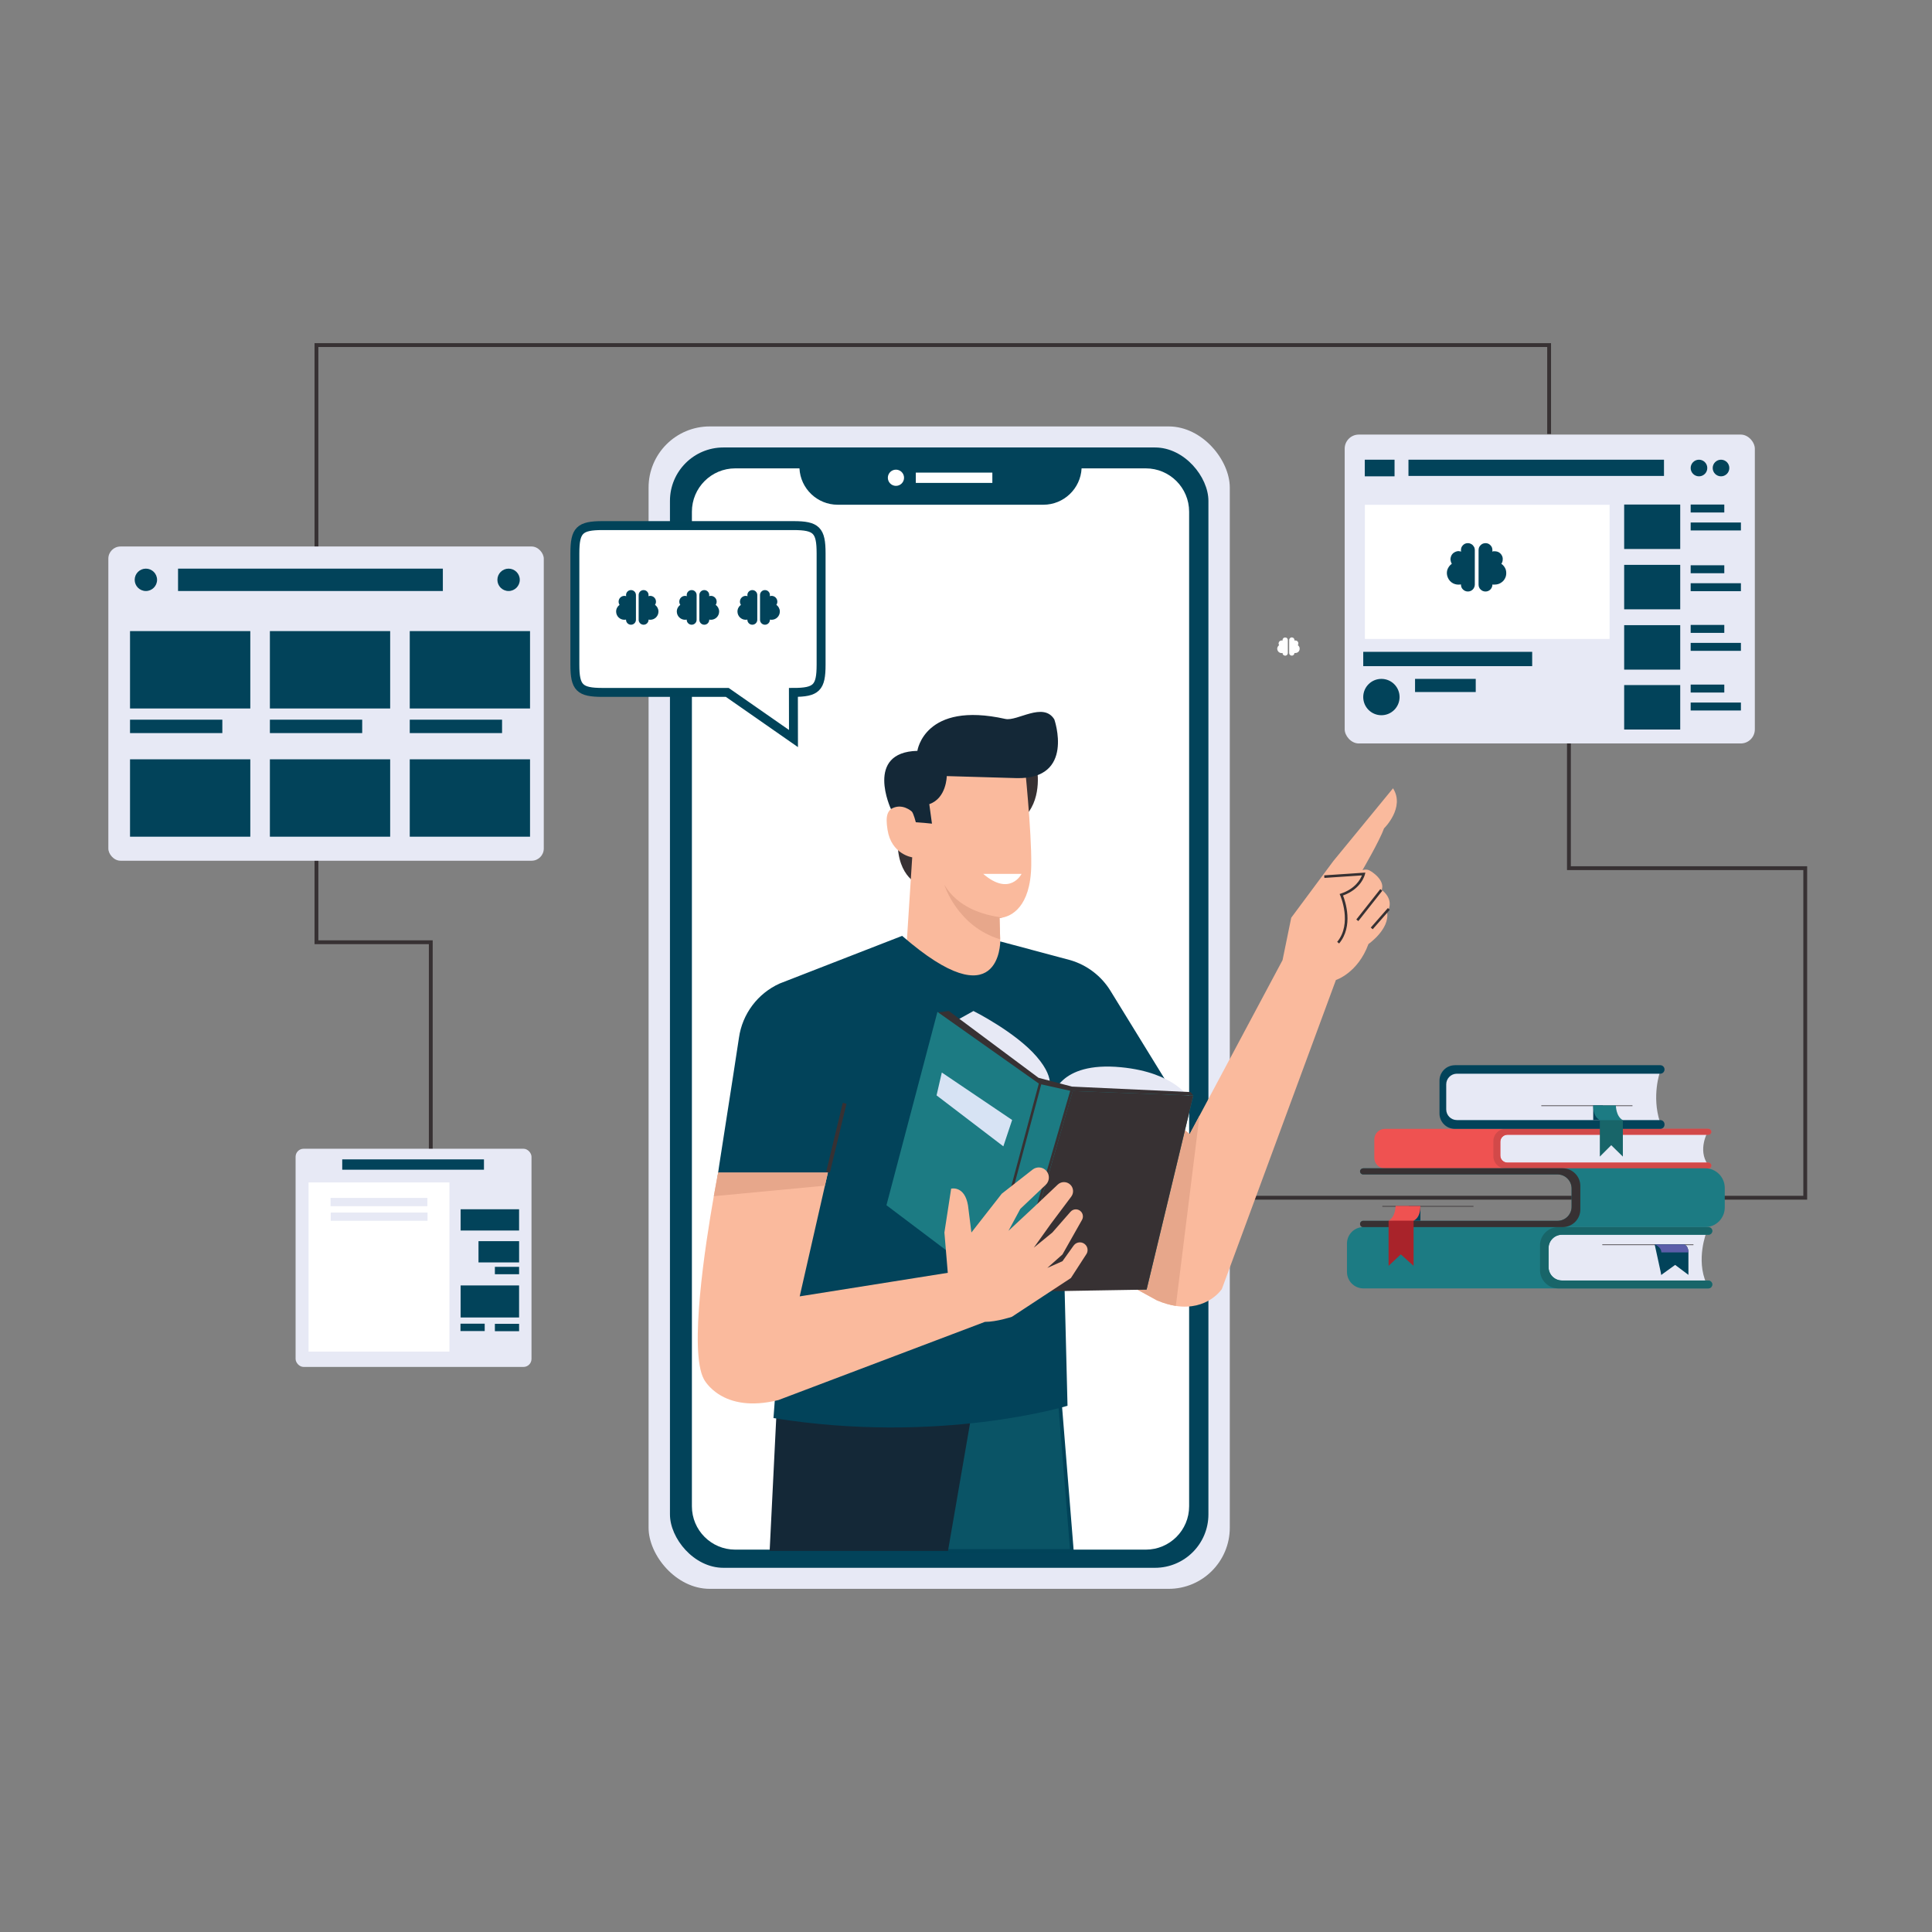 <svg id="e5wAMmRNqFZ1" xmlns="http://www.w3.org/2000/svg" xmlns:xlink="http://www.w3.org/1999/xlink" viewBox="0 0 1080 1080" shape-rendering="geometricPrecision" text-rendering="geometricPrecision">
<rect x="0" y="0" width="1080" height="1080" fill="#808080" stroke="none"/>
<style><![CDATA[
#e5wAMmRNqFZ16_ts {animation: e5wAMmRNqFZ16_ts__ts 6000ms infinite}@keyframes e5wAMmRNqFZ16_ts__ts { 0% {transform: translate(231.175px,703.14px) scale(0.81,0.81)} 43.333% {transform: translate(231.175px,703.14px) scale(1,1)} 100% {transform: translate(231.175px,703.14px) scale(1,1)}} #e5wAMmRNqFZ29_ts {animation: e5wAMmRNqFZ29_ts__ts 6000ms infinite}@keyframes e5wAMmRNqFZ29_ts__ts { 0% {transform: translate(866.325px,329.265px) scale(0.834,0.834)} 56% {transform: translate(866.325px,329.265px) scale(1,1)} 100% {transform: translate(866.325px,329.265px) scale(1,1)}} #e5wAMmRNqFZ51_ts {animation: e5wAMmRNqFZ51_ts__ts 6000ms infinite}@keyframes e5wAMmRNqFZ51_ts__ts { 0% {transform: translate(182.27px,393.32px) scale(1.082,1.082)} 46.667% {transform: translate(182.27px,393.32px) scale(0.945,0.945)} 56% {transform: translate(182.27px,393.32px) scale(1.073,1.073)} 56.667% {transform: translate(182.27px,393.32px) scale(1.082,1.082)} 100% {transform: translate(182.27px,393.32px) scale(1.082,1.082)}} #e5wAMmRNqFZ65_ts {animation: e5wAMmRNqFZ65_ts__ts 6000ms infinite}@keyframes e5wAMmRNqFZ65_ts__ts { 0% {transform: translate(858.56px,657.84px) scale(1,1)} 50% {transform: translate(858.56px,657.84px) scale(0.766,0.766)} 100% {transform: translate(858.56px,657.84px) scale(0.766,0.766)}} #e5wAMmRNqFZ91_to {animation: e5wAMmRNqFZ91_to__to 6000ms infinite}@keyframes e5wAMmRNqFZ91_to__to { 0% {transform: translate(585.453px,632.461px)} 56.667% {transform: translate(610.453px,632.461px)} 100% {transform: translate(610.453px,632.461px)}} #e5wAMmRNqFZ119_to {animation: e5wAMmRNqFZ119_to__to 6000ms infinite}@keyframes e5wAMmRNqFZ119_to__to { 0% {transform: translate(390.179px,353.33px)} 51.667% {transform: translate(443.33px,362.58px)} 100% {transform: translate(443.33px,362.58px)}}
]]></style>
<g><path d="M718.97,356.43c.19.07.36.18.5.32.12.14.23.3.32.46.07.19.11.38.11.57v7.28c0,.39-.18.79-.43,1.04-.29.29-.64.43-1.04.43s-.75-.14-1.04-.43c-.29-.25-.43-.64-.43-1.04v-.04c-.57.11-1.14.04-1.64-.21s-.89-.68-1.11-1.18c-.25-.54-.29-1.11-.14-1.64.18-.54.5-1,.96-1.32-.18-.29-.25-.57-.29-.89c0-.29.07-.61.21-.89.14-.25.36-.5.64-.64.25-.14.57-.25.86-.25.05,0,.1.01.14.04h.14c0,0,.08.01.11.04.05,0,.1.01.14.04v-.07c0,0-.04-.06-.04-.11v-.14c0-.19.04-.38.11-.57.07-.17.18-.32.32-.46s.3-.25.46-.32c.19-.07.38-.11.57-.11s.37.04.54.11Z" fill="#fff"/><path d="M722.15,356.32c.19,0,.38.04.57.11.17.07.32.18.46.32s.25.3.32.46c.07.19.11.38.11.57c0,.02,0,.05,0,.07s0,.06,0,.11c-.02.02-.04.05-.04.07v.07c0,0,.06-.01.11-.04.05,0,.1-.01.14-.04h.25c.32,0,.64.07.89.21.29.18.5.39.64.68.14.25.21.57.18.89c0,.29-.11.61-.29.86.43.29.75.71.93,1.21.14.5.14,1.04,0,1.5-.18.5-.46.93-.89,1.21-.43.32-.93.46-1.46.46h-.36c0,0-.08-.04-.11-.04v0c0,0,0,.04,0,.04v0c0,.39-.18.79-.43,1.04-.29.29-.64.43-1.04.43s-.75-.14-1.04-.43c-.29-.25-.43-.64-.43-1.04v-7.28c0-.19.04-.38.11-.57.07-.17.18-.32.32-.46s.3-.25.46-.32c.19-.07.38-.11.57-.11Z" fill="#fff"/></g><g transform="translate(0 0)"><g><polygon points="1010.21,670.61 626.4,670.61 626.4,668.46 1008.07,668.46 1008.07,486.38 875.97,486.38 875.97,414.62 878.11,414.62 878.11,484.24 1010.21,484.24 1010.21,670.61" fill="#373133"/><polygon points="241.88,651.08 239.74,651.08 239.74,527.79 175.83,527.79 175.83,458.17 177.97,458.17 177.97,525.65 241.88,525.65 241.88,651.08" fill="#373133"/><polygon points="177.97,353.56 175.83,353.56 175.83,191.83 867.04,191.83 867.04,242.59 864.9,242.59 864.9,193.97 177.97,193.97 177.97,353.56" fill="#373133"/></g><g><rect width="324.9" height="649.79" rx="34.17" ry="34.17" transform="translate(362.56 238.38)" fill="#e7e9f5"/><rect width="301" height="626.27" rx="29.86" ry="29.86" transform="translate(374.51 250.14)" fill="#02435a"/><path d="M411.01,261.82h35.89c.58,11.33,9.94,20.33,21.41,20.33h114.9c11.47,0,20.83-9,21.41-20.33h35.89c13.37,0,24.22,10.84,24.22,24.22v555.99c0,13.37-10.84,24.22-24.22,24.22h-229.51c-13.37,0-24.22-10.84-24.22-24.22v-555.99c0-13.37,10.84-24.22,24.22-24.22Z" fill="#fff"/><rect width="42.79" height="5.76" rx="0" ry="0" transform="translate(511.94 264.19)" fill="#fff"/><path d="M496.31,267.07c0,2.5,2.03,4.53,4.53,4.53s4.53-2.03,4.53-4.53-2.03-4.53-4.53-4.53-4.53,2.03-4.53,4.53Z" fill="#fff"/></g><g id="e5wAMmRNqFZ16_ts" transform="translate(231.175,703.14) scale(0.81,0.81)"><g transform="translate(-231.175,-703.14)"><g><rect width="162.81" height="150.58" rx="5.53" ry="5.53" transform="translate(149.77 627.85)" fill="#e7e9f5"/></g><rect width="97.81" height="7.13" rx="0" ry="0" transform="translate(181.96 635.19)" fill="#02435a"/><rect width="97.19" height="116.76" rx="0" ry="0" transform="translate(158.73 651.08)" fill="#fff"/><rect width="66.83" height="5.71" rx="0" ry="0" transform="translate(173.91 661.78)" fill="#e7e9f5"/><rect width="66.83" height="5.71" rx="0" ry="0" transform="translate(174.01 671.86)" fill="#e7e9f5"/><rect width="40.34" height="14.67" rx="0" ry="0" transform="translate(263.67 669.62)" fill="#02435a"/><rect width="40.34" height="22.11" rx="0" ry="0" transform="translate(263.67 722.19)" fill="#02435a"/><rect width="28.02" height="14.67" rx="0" ry="0" transform="translate(276 691.63)" fill="#02435a"/><rect width="16.71" height="5.09" rx="0" ry="0" transform="translate(287.31 709.36)" fill="#02435a"/><rect width="16.71" height="5.09" rx="0" ry="0" transform="translate(287.31 748.68)" fill="#02435a"/><rect width="16.71" height="5.09" rx="0" ry="0" transform="translate(263.57 748.58)" fill="#02435a"/></g></g><g id="e5wAMmRNqFZ29_ts" transform="translate(866.325,329.265) scale(0.834,0.834)"><g transform="translate(-866.325,-329.265)"><rect width="274.91" height="207.03" rx="9.44" ry="9.44" transform="translate(728.87 225.75)" fill="#e7e9f5"/><rect width="164.02" height="89.91" rx="0" ry="0" transform="translate(742.41 272.81)" fill="#fff"/><rect width="171.27" height="10.88" rx="0" ry="0" transform="translate(771.62 242.59)" fill="#02435a"/><circle r="5.57" transform="translate(966.34 248.16)" fill="#02435a"/><circle r="5.57" transform="translate(981.11 248.16)" fill="#02435a"/><rect width="37.57" height="29.8" rx="0" ry="0" transform="translate(916.2 272.64)" fill="#02435a"/><rect width="22.54" height="5.33" rx="0" ry="0" transform="translate(960.77 272.64)" fill="#02435a"/><rect width="33.68" height="5.33" rx="0" ry="0" transform="translate(960.77 284.68)" fill="#02435a"/><rect width="22.54" height="5.33" rx="0" ry="0" transform="translate(960.77 313.35)" fill="#02435a"/><rect width="33.68" height="5.33" rx="0" ry="0" transform="translate(960.77 325.38)" fill="#02435a"/><rect width="22.54" height="5.33" rx="0" ry="0" transform="translate(960.77 353.33)" fill="#02435a"/><rect width="33.68" height="5.33" rx="0" ry="0" transform="translate(960.77 365.37)" fill="#02435a"/><rect width="22.54" height="5.33" rx="0" ry="0" transform="translate(960.77 393.32)" fill="#02435a"/><rect width="33.68" height="5.33" rx="0" ry="0" transform="translate(960.77 405.36)" fill="#02435a"/><rect width="37.57" height="29.8" rx="0" ry="0" transform="translate(916.2 313.07)" fill="#02435a"/><rect width="37.57" height="29.8" rx="0" ry="0" transform="translate(916.2 353.49)" fill="#02435a"/><rect width="37.57" height="29.8" rx="0" ry="0" transform="translate(916.2 393.65)" fill="#02435a"/><rect width="113.23" height="9.59" rx="0" ry="0" transform="translate(741.31 371.37)" fill="#02435a"/><circle r="12.18" transform="translate(753.48 401.68)" fill="#02435a"/><rect width="40.68" height="8.81" rx="0" ry="0" transform="translate(776.03 389.5)" fill="#02435a"/><rect width="19.95" height="11.14" rx="0" ry="0" transform="translate(742.34 242.59)" fill="#02435a"/></g></g><g id="e5wAMmRNqFZ51_ts" transform="translate(182.27,393.32) scale(1.082,1.082)"><g transform="translate(-182.27,-393.32)"><rect width="224.96" height="162.34" rx="6.28" ry="6.28" transform="translate(69.79 312.15)" fill="#e7e9f5"/><rect width="136.81" height="11.56" rx="0" ry="0" transform="translate(105.8 323.59)" fill="#02435a"/><circle r="5.78" transform="translate(89.18 329.37)" fill="#02435a"/><circle r="5.78" transform="translate(276.57 329.37)" fill="#02435a"/><rect width="62.14" height="39.98" rx="0" ry="0" transform="translate(80.99 355.86)" fill="#02435a"/><rect width="47.69" height="6.92" rx="0" ry="0" transform="translate(80.99 401.63)" fill="#02435a"/><rect width="62.14" height="39.98" rx="0" ry="0" transform="translate(153.25 355.86)" fill="#02435a"/><rect width="47.69" height="6.92" rx="0" ry="0" transform="translate(153.25 401.63)" fill="#02435a"/><rect width="62.14" height="39.98" rx="0" ry="0" transform="translate(225.51 355.86)" fill="#02435a"/><rect width="62.14" height="39.98" rx="0" ry="0" transform="translate(80.99 422.1)" fill="#02435a"/><rect width="62.14" height="39.98" rx="0" ry="0" transform="translate(153.25 422.1)" fill="#02435a"/><rect width="62.14" height="39.98" rx="0" ry="0" transform="translate(225.51 422.1)" fill="#02435a"/><rect width="47.69" height="6.92" rx="0" ry="0" transform="translate(225.51 401.63)" fill="#02435a"/></g></g><g id="e5wAMmRNqFZ65_ts" transform="translate(858.56,657.84) scale(1,1)"><g transform="translate(-858.56,-657.84)"><g><g><path d="M954.64,632.68c0,0-5.74,10,0,18.21h-121.53v-18.21h121.53Z" fill="#e7e9f5"/><path d="M956.61,651.54c0,.45-.18.86-.48,1.16-.29.29-.71.48-1.16.48h-180.8c-3.28,0-5.93-2.65-5.93-5.93v-10.28c0-3.28,2.65-5.93,5.93-5.93h180.8c.91,0,1.64.73,1.64,1.64s-.73,1.64-1.64,1.64h-112.31c-2.2,0-3.98,1.78-3.98,3.98v7.63c0,2.2,1.78,3.98,3.98,3.98h112.31c.91,0,1.64.73,1.64,1.64Z" fill="#ef5251"/></g><path d="M956.58,651.23c.1.57-.09,1.1-.45,1.47-.29.29-.71.48-1.16.48h-113.37c-3.75,0-6.79-3.04-6.79-6.79v-8.55c0-3.75,3.04-6.79,6.79-6.79h113.3c.86,0,1.62.63,1.7,1.48.09.98-.67,1.8-1.63,1.8h-112.31c-2.2,0-3.98,1.78-3.98,3.98v7.63c0,2.2,1.78,3.98,3.98,3.98h112.25c.8,0,1.53.55,1.67,1.34Z" fill="#d24949"/></g><path d="M953.9,688.91c0,0-5.99,15.17,0,28.54h-91.36v-28.54h91.36Z" fill="#e7e9f5"/><path d="M957.17,717.87c.04.67-.21,1.28-.64,1.71-.4.4-.95.65-1.57.65h-192.79c-5.08,0-9.2-4.12-9.2-9.2v-15.89c0-5.08,4.12-9.19,9.2-9.19h192.78c1.17,0,2.19.9,2.22,2.07.04,1.21-.93,2.2-2.13,2.2h-81.9c-4.14,0-7.49,3.35-7.49,7.49v10.61c0,4.13,3.35,7.48,7.48,7.48h81.74c1.18,0,2.21.89,2.29,2.07Z" fill="#1c7b83"/><path d="M957.17,717.87c.04.67-.21,1.28-.64,1.71-.4.4-.95.65-1.57.65h-83.83c-5.67,0-10.26-4.59-10.26-10.26v-13.75c0-5.67,4.59-10.26,10.26-10.26h83.83c1.17,0,2.19.9,2.22,2.07.04,1.21-.93,2.2-2.13,2.2h-81.9c-4.14,0-7.49,3.35-7.49,7.49v10.61c0,4.13,3.35,7.48,7.48,7.48h81.74c1.18,0,2.21.89,2.29,2.07Z" fill="#186569"/><rect width="50.96" height="0.36" rx="0" ry="0" transform="translate(895.69 695.66)" fill="#373133"/><polygon points="924.98,695.66 928.7,712.71 932.6,706.54 932.6,696.93 924.98,695.66" fill="#02435a"/><path d="M943.84,700.09c0,0,0,.03,0,.03v12.54l-7.42-5.57-7.73,5.57v-12.63c0-3.09-3.71-4.38-3.71-4.38h16.39c2.45.72,2.48,4.06,2.47,4.43Z" fill="#02435a"/><path d="M943.84,700.09h-15.15v-.05c0-3.09-3.71-4.38-3.71-4.38h16.39c2.45.72,2.48,4.06,2.47,4.43Z" fill="#5c5da9"/><path d="M964.15,664.04v10.95c0,6.06-4.91,10.97-10.97,10.97h-191.18c-.95,0-1.72-.77-1.72-1.72v-.09c0-.95.77-1.72,1.72-1.72h108.66c4.35,0,7.87-3.53,7.87-7.87v-10.17c0-4.35-3.52-7.87-7.87-7.87h-108.66c-.48,0-.9-.19-1.22-.51-.34-.34-.53-.82-.5-1.34.06-.91.87-1.6,1.79-1.6h191.11c6.06,0,10.97,4.91,10.97,10.97Z" fill="#1c7b83"/><path d="M883.42,662.98v13.08c0,5.47-4.43,9.91-9.91,9.91h-111.51c-.95,0-1.72-.77-1.72-1.72v-.09c0-.95.77-1.72,1.72-1.72h108.66c4.35,0,7.87-3.53,7.87-7.87v-10.17c0-4.35-3.52-7.87-7.87-7.87h-108.66c-.48,0-.9-.19-1.22-.51-.34-.34-.53-.82-.5-1.34.06-.91.87-1.6,1.79-1.6h111.44c5.47,0,9.91,4.43,9.91,9.91Z" fill="#373133"/><rect width="50.96" height="0.36" rx="0" ry="0" transform="translate(772.73 674.17)" fill="#373133"/><rect width="6.52" height="8.27" rx="0" ry="0" transform="translate(787.5 674.1)" fill="#02435a"/><polygon points="790.2,681.34 790.2,707.62 783.05,701.2 776.22,707.62 776.22,682.38 790.2,681.34" fill="#a9232a"/><path d="M794.01,674.1h-13.86c0,0,0,6.21-3.93,8.27h13.86c0,0,3.93-1.03,3.93-8.27Z" fill="#ef5251"/><path d="M927.93,599.29c0,0-4.76,13.35,0,27.95h-120.21v-27.46l120.21-.49Z" fill="#e7e9f5"/><path d="M813.3,595.45h114.8c1.31,0,2.38,1.06,2.38,2.38v0c0,1.31-1.06,2.38-2.38,2.38h-113.69c-3.29,0-5.96,2.67-5.96,5.96v14c0,3.29,2.67,5.96,5.96,5.96h113.69c1.31,0,2.38,1.06,2.38,2.38v.16c0,1.31-1.06,2.38-2.38,2.38h-114.8c-4.76,0-8.62-3.86-8.62-8.62v-18.34c0-4.76,3.86-8.62,8.62-8.62Z" fill="#02435a"/><rect width="50.96" height="0.36" rx="0" ry="0" transform="translate(861.6 617.94)" fill="#373133"/><rect width="5.37" height="8.22" rx="0" ry="0" transform="translate(890.62 617.94)" fill="#02435a"/><polygon points="894.32,625.13 894.32,646.54 900.69,640.17 907.19,646.54 907.19,626.15 894.32,625.13" fill="#186569"/><path d="M890.62,617.94h12.66c0,0,0,6.16,3.9,8.22h-12.66c0,0-3.9-1.03-3.9-8.22Z" fill="#1c7b83"/></g></g><g id="e5wAMmRNqFZ91_to" transform="translate(585.453,632.461)"><g transform="translate(-585.453,-632.461)"><path d="M775.4,509.88c1.61,9.52-10.42,17.84-10.42,17.84-5.97,16.29-18.19,20.1-18.19,20.1L683.02,720.59c0,0-7.98,12.17-25.71,9.43-3.19-.5-6.71-1.48-10.55-3.1l-55.85-30.6l48.32-82.83l25.81,20.47l5.5-10.3l46.41-86.94l4.86-23.71l23.53-31.68l33.37-40.67c6.88,10.8-5.01,22.39-5.01,22.39-2.68,7.3-12.07,23.36-12.07,23.36c2.04-.61,3.38-.31,5.15.9c7.98,5.46,5.61,10.07,5.61,10.07c7.81,6.38,3.01,12.5,3.01,12.5Z" fill="#faba9d"/><rect width="21.62" height="1.43" rx="0" ry="0" transform="matrix(.62-.785 0.785 0.62 758.19 514.004)" fill="#373133"/><rect width="14.49" height="1.43" rx="0" ry="0" transform="matrix(.659-.752 0.752 0.659 766.275 518.511)" fill="#373133"/><path d="M748.59,527.43l-1.1-.91c8.55-10.26,1.75-25.89,1.68-26.05l-.32-.72.75-.25c8.07-2.69,10.89-8,11.73-10.15l-20.99,1.41-.1-1.43l22.99-1.55-.21.93c-.08.34-1.92,8.12-12.26,11.88c1.3,3.31,5.95,17.07-2.19,26.83Z" fill="#373133"/><polygon points="590.9,764.15 599.2,866.96 509.5,866.96 494.5,780.57 590.9,764.15" fill="#0a5466" stroke="#014359" stroke-width="2" stroke-linecap="round" stroke-miterlimit="10"/><polygon points="544.49,782.71 529.93,866.97 430.24,866.97 434.52,780.59 544.49,782.71" fill="#142837"/><g><path d="M514.4,494.78c0,0-12.81-3.74-12.61-24.76l12.31,1.9.3,22.86Z" fill="#373133"/><path d="M579.61,429.06c0,0,3.26,16.16-5.93,26.53l-7.9-24.81l13.84-1.72Z" fill="#373133"/><path d="M576.48,483.54c-.31,24.04-11.63,28.54-16.01,29.38-1.06.2-1.71.19-1.71.19l.33,11.99.95,34.46-54.9-5.68l4.79-74.63c0,0-11.64-1.61-13.8-15.4-1.22-7.83-.44-11.75,5.71-13.32c15.05-3.83,24.55-26.93,24.55-26.93l46.28,2.49c0,0,4.04,38.3,3.8,57.44Z" fill="#faba9d"/><path d="M589.38,402.16c0,0,11.71,33.57-21.09,32.81l-39.04-1.13c0,0-.12,12.39-9.77,15.68l1.49,10.91c-2.59-.32-5.8-.55-9.02-.79c0,0-1.25-4.94-2.24-5.99c0,0-5.52-5.16-11.66-1.38c0,0-14.91-31.79,14.77-32.54c0,0,3.87-27.95,49.16-17.84c6.69,1.49,21.23-9.76,27.4.27Z" fill="#142837"/></g><path d="M559.14,526.26c0,0,.14,44.73-54.84-3.11l-68.46,26.64c-12.28,5.54-20.87,16.98-22.76,30.32c0,0-4.94,32.64-11.06,71.4-.75,4.77-1.35,10.34-1.82,15.24-.37,3.87,41.77-.75,41.46,3.14-3.57,45.7-9.28,122.82-9.28,122.82c92.83,15,164.37-6.87,164.37-6.87l-2.14-85.66l32.11,15.02L654.9,609.37l-12.7-20.64-21.45-34.87c-5.09-8.28-13.08-14.38-22.4-17.12l-39.2-10.48Z" fill="#02435a"/><path d="M588.39,613.3c0,0,3.06-20.12,38.32-16.7c30.46,2.95,38.32,17.69,38.32,17.69l-76.64-.98Z" fill="#e7e9f5"/><path d="M585.44,611.34c0-.98,5.9-6.88-5.9-20.63-11.79-13.76-35.37-25.55-35.37-25.55l-17.69,9.83l58.96,36.36Z" fill="#e7e9f5"/><polygon points="530.42,565.15 524.44,565.93 524.52,570.07 579.55,606.42 598.22,611.34 667,612.32 665.59,610.48 599.2,607.41 580.53,602.49 530.42,565.15" fill="#373133"/><path d="M670.53,623.66L657.3,730.02c-3.19-.5-6.71-1.48-10.55-3.1l-55.85-30.6l48.32-82.83l25.81,20.47l5.5-10.3Z" fill="#e7a78b"/><polygon points="495.53,673.73 551.54,715.98 563.17,718.89 567.26,719.91 640.96,720.9 667.06,612.41 599.65,609.9 598.71,609.86 581.02,605.93 524.03,565.65 495.53,673.73" fill="#1c7b83"/><polygon points="565.79,626.08 526.48,599.54 523.54,612.32 560.88,640.81 565.79,626.08" fill="#d7e3f4"/><rect width="113.93" height="1.43" rx="0" ry="0" transform="matrix(.259-.966 0.966 0.259 551.328 715.287)" fill="#373133"/><rect width="115.67" height="1.43" rx="0" ry="0" transform="matrix(.28-.96 0.96 0.28 566.06 720.138)" fill="#373133"/><polygon points="567.46,721.03 571.55,722.05 640.96,720.9 667.06,612.41 599.65,609.9 567.46,721.03" fill="#373133"/><path d="M607.27,701.09l-8.63,13.34-33,21.68c0,0-8.48,2.83-15.08,2.83l-115.41,43.7c-31.75,7.93-41.64-11.61-41.64-11.61-8.5-15.47.77-75.43,5.51-102.34c1.42-8.1,2.44-13.2,2.44-13.2h61.34l-1.66,7.3-14.1,61.89l82.78-13.17-1.89-22.54l3.77-24.51c0,0,7.55-1.89,9.43,9.43l1.89,15.09l16.97-21.69l17.24-13.49c2.46-1.92,6-1.49,7.91.98c1.78,2.28,1.54,5.55-.57,7.54l-14.2,13.45-6.61,12.26l14.15-13.2l13.38-12.64c2-1.89,5.13-1.84,7.08.1c1.79,1.79,1.98,4.61.47,6.63l-11.5,15.34-9.43,13.2l10.37-8.48l10.15-11.6c1.6-1.83,4.46-1.79,6.01.08c1.05,1.26,1.21,3.04.4,4.48l-10.91,19.3-8.48,7.54l8.48-3.77l6.24-8.73c1.62-2.27,4.94-2.42,6.76-.3c1.24,1.44,1.38,3.53.35,5.13Z" fill="#faba9d"/><path d="M462.8,655.49l-1.66,7.3-62.12,5.89c1.42-8.1,2.44-13.2,2.44-13.2h61.34Z" fill="#e7a78b"/><path d="M558.77,513.11l.33,11.99c-24.09-7.28-31.23-30.51-31.23-30.51c7.5,12.63,21.55,16.97,32.61,18.33-1.06.2-1.71.19-1.71.19Z" fill="#e7a78b"/><rect width="39.66" height="2.14" rx="0" ry="0" transform="matrix(.234-.972 0.972 0.234 461.839 655.03)" fill="#373133"/><path d="M549.64,488.52h21.42c0,0-6.43,12.85-21.42,0Z" fill="#fff"/></g></g><g><g id="e5wAMmRNqFZ119_to" transform="translate(390.179,353.33)"><g transform="translate(-402.318,-373.59)"><path d="M473.3,329.55c0-12.88-2.6-15.48-15.48-15.48h-106.68c-12.88,0-15.48,2.6-15.48,15.48v62.29c0,12.88,2.6,15.48,15.48,15.48h69.71l37.01,25.79-.04-25.79c12.88,0,15.48-2.6,15.48-15.48v-62.29Z" transform="translate(-2.162 0)" fill="#fff" fill-rule="evenodd" stroke="#014359" stroke-width="5" stroke-linecap="round" stroke-miterlimit="10"/><g transform="translate(-2.162 0)"><g><path d="M367.03,350.12c-1.53,0-2.77,1.24-2.77,2.77c0,.22.03.43.08.64-.32-.1-.65-.18-1-.18-1.78,0-3.23,1.45-3.23,3.23c0,.66.2,1.28.54,1.79-1.16.84-1.93,2.2-1.93,3.74c0,2.55,2.06,4.61,4.61,4.61.32,0,.63-.03.93-.09c0,.03,0,.06,0,.09c0,1.53,1.24,2.77,2.77,2.77s2.77-1.24,2.77-2.77v-13.83c0-1.53-1.24-2.77-2.77-2.77" fill="#02435a"/><path d="M374.08,350.12c1.53,0,2.77,1.24,2.77,2.77c0,.22-.03.43-.08.64.32-.1.65-.18,1-.18c1.78,0,3.23,1.45,3.23,3.23c0,.66-.2,1.28-.54,1.79c1.16.84,1.93,2.2,1.93,3.74c0,2.55-2.06,4.61-4.61,4.61-.32,0-.63-.03-.93-.09c0,.03,0,.06,0,.09c0,1.53-1.24,2.77-2.77,2.77s-2.77-1.24-2.77-2.77v-13.83c0-1.53,1.24-2.77,2.77-2.77" fill="#02435a"/></g><g><path d="M400.95,350.12c-1.53,0-2.77,1.24-2.77,2.77c0,.22.03.43.08.64-.32-.1-.65-.18-1-.18-1.78,0-3.23,1.45-3.23,3.23c0,.66.2,1.28.54,1.79-1.16.84-1.93,2.2-1.93,3.74c0,2.55,2.06,4.61,4.61,4.61.32,0,.63-.03.93-.09c0,.03,0,.06,0,.09c0,1.53,1.24,2.77,2.77,2.77s2.77-1.24,2.77-2.77v-13.83c0-1.53-1.24-2.77-2.77-2.77" fill="#02435a"/><path d="M408,350.12c1.53,0,2.77,1.24,2.77,2.77c0,.22-.03.43-.08.64.32-.1.65-.18,1-.18c1.78,0,3.23,1.45,3.23,3.23c0,.66-.2,1.28-.54,1.79c1.16.84,1.93,2.2,1.93,3.74c0,2.55-2.06,4.61-4.61,4.61-.32,0-.63-.03-.93-.09c0,.03,0,.06,0,.09c0,1.53-1.24,2.77-2.77,2.77s-2.77-1.24-2.77-2.77v-13.83c0-1.53,1.24-2.77,2.77-2.77" fill="#02435a"/></g><g><path d="M434.86,350.12c-1.53,0-2.77,1.24-2.77,2.77c0,.22.03.43.08.64-.32-.1-.65-.18-1-.18-1.78,0-3.23,1.45-3.23,3.23c0,.66.2,1.28.54,1.79-1.16.84-1.93,2.2-1.93,3.74c0,2.55,2.06,4.61,4.61,4.61.32,0,.63-.03.93-.09c0,.03,0,.06,0,.09c0,1.53,1.24,2.77,2.77,2.77s2.77-1.24,2.77-2.77v-13.83c0-1.53-1.24-2.77-2.77-2.77" fill="#02435a"/><path d="M441.92,350.12c1.53,0,2.77,1.24,2.77,2.77c0,.22-.03.43-.08.64.32-.1.65-.18,1-.18c1.78,0,3.23,1.45,3.23,3.23c0,.66-.2,1.28-.54,1.79c1.16.84,1.93,2.2,1.93,3.74c0,2.55-2.06,4.61-4.61,4.61-.32,0-.63-.03-.93-.09c0,.03,0,.06,0,.09c0,1.53-1.24,2.77-2.77,2.77s-2.77-1.24-2.77-2.77v-13.83c0-1.53,1.24-2.77,2.77-2.77" fill="#02435a"/></g></g></g></g></g></g><g><path d="M821.98,303.91c.5.19.94.47,1.32.85.31.38.6.79.85,1.23.19.5.28,1.01.28,1.51v19.28c0,1.04-.47,2.08-1.13,2.74-.76.76-1.7,1.13-2.74,1.13s-1.98-.38-2.74-1.13c-.76-.66-1.13-1.7-1.13-2.74v-.09c-1.51.28-3.02.09-4.35-.57-1.32-.66-2.36-1.8-2.93-3.12-.66-1.42-.76-2.93-.38-4.35.47-1.42,1.32-2.65,2.55-3.5-.47-.76-.66-1.51-.76-2.36c0-.76.19-1.61.57-2.36.38-.66.94-1.32,1.7-1.7.66-.38,1.51-.66,2.27-.66.13,0,.25.03.38.09h.38c.13,0,.22.03.28.09.13,0,.25.03.38.09v-.19c-.06-.06-.09-.16-.09-.28v-.38c0-.5.09-1.01.28-1.51.19-.44.47-.85.85-1.23s.79-.66,1.23-.85c.5-.19,1.01-.28,1.51-.28s.98.09,1.42.28Z" fill="#02435a"/><path d="M830.39,303.62c.5,0,1.01.09,1.51.28.44.19.85.47,1.23.85s.66.79.85,1.23c.19.5.28,1.01.28,1.51c0,.06,0,.13,0,.19s0,.16,0,.28c-.06.06-.09.13-.09.19v.19c.06,0,.16-.03.28-.09.13,0,.25-.03.38-.09h.66c.85,0,1.7.19,2.36.57.76.47,1.32,1.04,1.7,1.8.38.66.57,1.51.47,2.36c0,.76-.28,1.61-.76,2.27c1.13.76,1.98,1.89,2.46,3.21.38,1.32.38,2.74,0,3.97-.47,1.32-1.23,2.46-2.36,3.21-1.13.85-2.46,1.23-3.87,1.23h-.94c-.13-.06-.22-.09-.28-.09v0c0,.06,0,.09,0,.09v0c0,1.04-.47,2.08-1.13,2.74-.76.76-1.7,1.13-2.74,1.13s-1.98-.38-2.74-1.13c-.76-.66-1.13-1.7-1.13-2.74v-19.28c0-.5.09-1.01.28-1.51.19-.44.47-.85.85-1.23s.79-.66,1.23-.85c.5-.19,1.01-.28,1.51-.28Z" fill="#02435a"/></g></svg>
